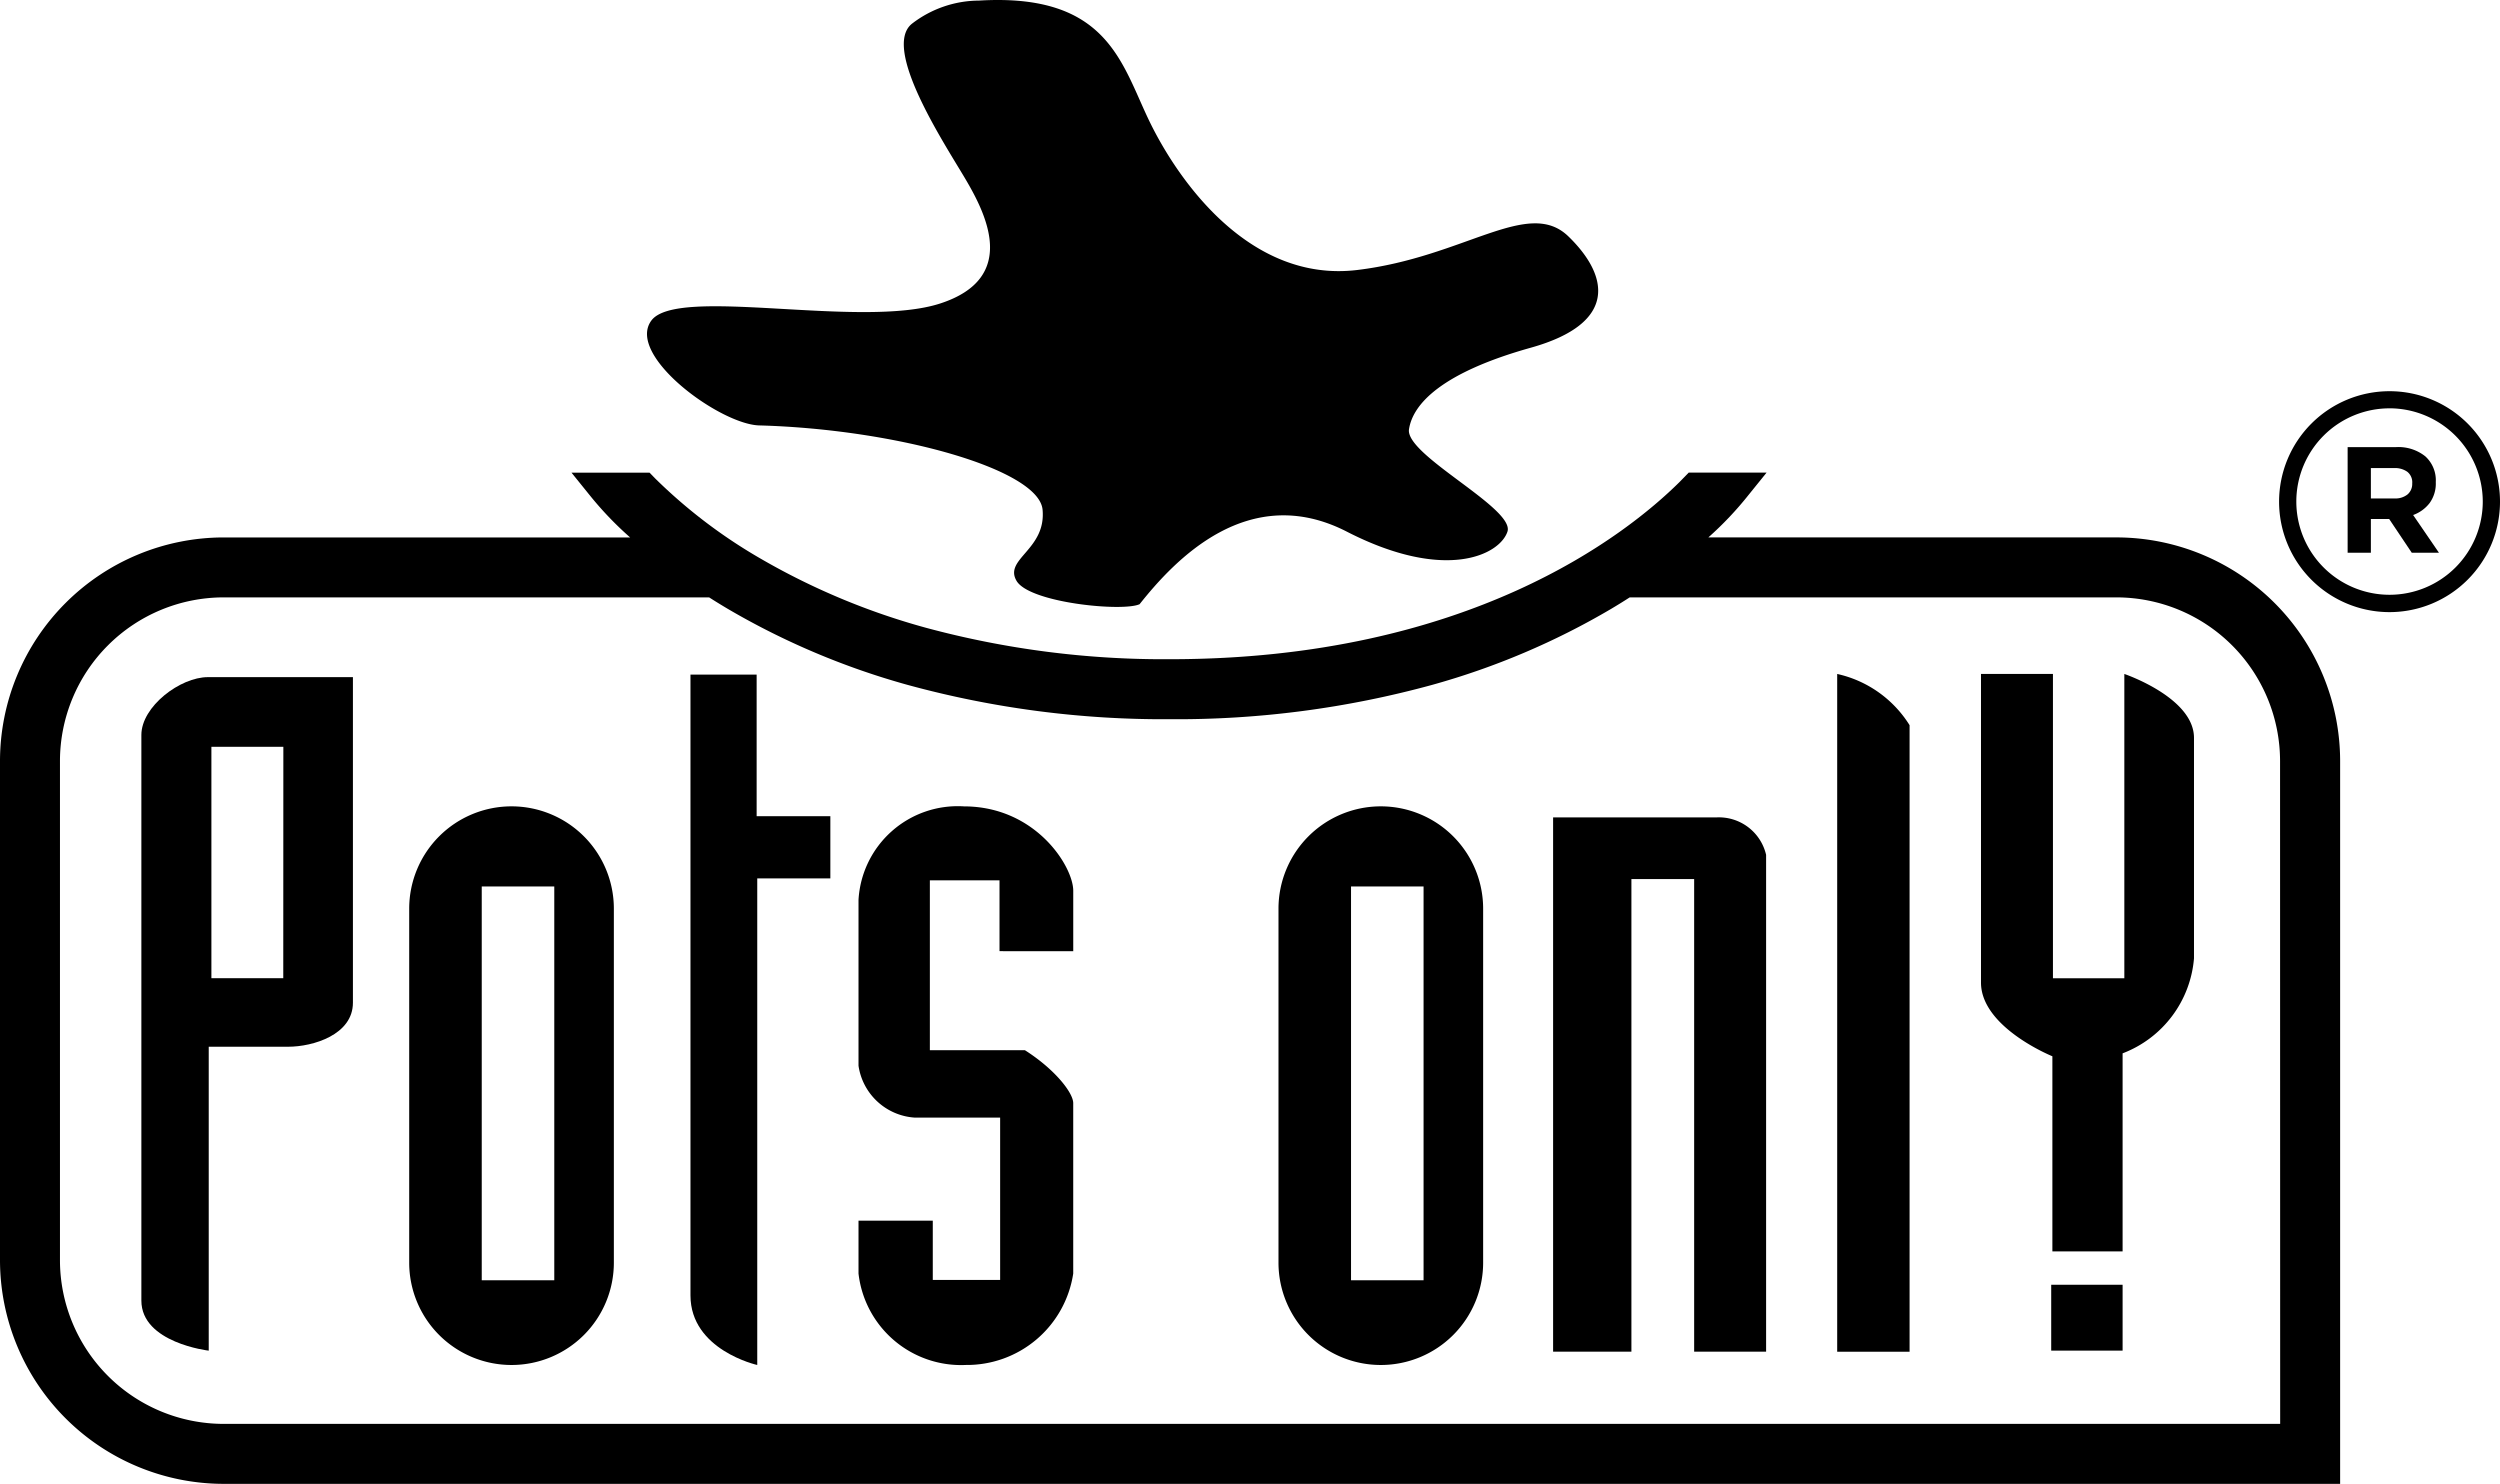 <svg xmlns="http://www.w3.org/2000/svg" width="115.316" height="68.445"><path data-name="Path 1" d="M97.628 24.789H78.8a15.565 15.565 0 001.864-1.971l.822-1.018h-3.592l-.429.44c-2.463 2.436-9.724 8.167-23.494 8.167a42.059 42.059 0 01-11.248-1.447 32.058 32.058 0 01-7.612-3.177 24.015 24.015 0 01-4.906-3.729l-.245-.253h-3.6l.828 1.025a15.766 15.766 0 001.877 1.964H10.314A10.325 10.325 0 000 35.102v23.03a10.325 10.325 0 0010.314 10.313h97.628V35.102a10.325 10.325 0 00-10.314-10.313zm7.548 40.89H10.314a7.556 7.556 0 01-7.548-7.547v-23.03a7.556 7.556 0 017.548-7.547h22.395q.412.263.857.527a34.719 34.719 0 008.3 3.51 44.742 44.742 0 0012.1 1.583 44.586 44.586 0 0012.09-1.583 34.363 34.363 0 008.269-3.512q.44-.262.848-.525h22.45a7.556 7.556 0 017.548 7.547z"/><path data-name="Path 2" d="M45.157.027c5.975-.358 6.572 2.927 7.886 5.616s4.6 7.408 9.559 6.811 7.886-3.346 9.739-1.553 2.33 4-1.733 5.138-5.437 2.569-5.616 3.764 4.9 3.645 4.541 4.72-2.868 2.33-7.408 0-7.946 1.314-9.559 3.346c-.776.358-5.079-.06-5.676-1.076s1.374-1.434 1.2-3.286-6.692-3.7-13.025-3.883c-1.792 0-6.214-3.227-5.019-4.839s9.679.4 13.324-.787 2.091-4.172 1.135-5.786-3.824-5.975-2.45-7.11A5.093 5.093 0 0145.157.027z"/><path data-name="Path 3" d="M9.588 31.234c-1.275 0-3.067 1.354-3.067 2.668v26.089c0 1.952 3.107 2.31 3.107 2.31V48.282h3.664c1.155 0 2.987-.557 2.987-2.031V31.234H9.587zm3.478 13.888H9.751V34.447h3.319z"/><path data-name="Path 4" d="M23.595 37.194a4.72 4.72 0 00-4.72 4.72v16.328a4.72 4.72 0 004.72 4.72 4.72 4.72 0 004.72-4.72V41.914a4.72 4.72 0 00-4.72-4.72zm1.972 21.86h-3.346V40.888h3.346z"/><path data-name="Path 5" d="M63.692 37.194a4.72 4.72 0 00-4.72 4.72v16.328a4.72 4.72 0 004.72 4.72 4.72 4.72 0 004.72-4.72V41.914a4.72 4.72 0 00-4.72-4.72zm1.972 21.86h-3.346V40.888h3.346z"/><path data-name="Path 6" d="M31.847 31.116h3.054v6.532h3.4v2.868h-3.372v22.446s-3.08-.686-3.08-3.208V31.115z"/><path data-name="Path 7" d="M46.265 43.875h3.24v-2.788c0-1.115-1.726-3.892-5.045-3.892a4.584 4.584 0 00-4.86 4.317v7.648a2.806 2.806 0 002.576 2.39h3.957v7.489h-3.107v-2.735H39.6v2.44a4.763 4.763 0 004.952 4.217 4.959 4.959 0 004.952-4.217v-7.86c0-.478-.85-1.566-2.231-2.443h-4.382v-7.833h3.213v3.265h.159z"/><path data-name="Path 8" d="M71.64 62.348h3.611v-21.8h2.894v21.8h3.319V39.431a2.235 2.235 0 00-2.31-1.726h-7.515v24.643z"/><path data-name="Path 9" d="M84.743 31.087a5.286 5.286 0 013.339 2.363v28.9h-3.339z"/><path data-name="Path 10" d="M91.376 31.087h3.319v14.036h3.293V31.087s3.213 1.089 3.213 2.948v10.17a5.14 5.14 0 01-3.293 4.382v9.135h-3.239v-9s-3.293-1.328-3.293-3.4V31.087z"/><path data-name="Rectangle 1" d="M94.615 59.261h3.293v3.038h-3.293z"/><path data-name="Path 11" d="M110.221 28.235a5.095 5.095 0 115.095-5.095 5.1 5.1 0 01-5.095 5.095zm0-9.4a4.3 4.3 0 104.3 4.3 4.31 4.31 0 00-4.3-4.301z"/><path data-name="Path 12" d="M111.247 25.497l-1.044-1.559h-.843v1.559h-1.072v-4.873h2.228a1.986 1.986 0 011.354.425 1.491 1.491 0 01.484 1.183v.014a1.53 1.53 0 01-.289.964 1.672 1.672 0 01-.756.546l1.191 1.74zm.021-3.21a.622.622 0 00-.223-.522.983.983 0 00-.62-.174h-1.065v1.4h1.086a.888.888 0 00.609-.188.635.635 0 00.212-.5v-.014z"/></svg>